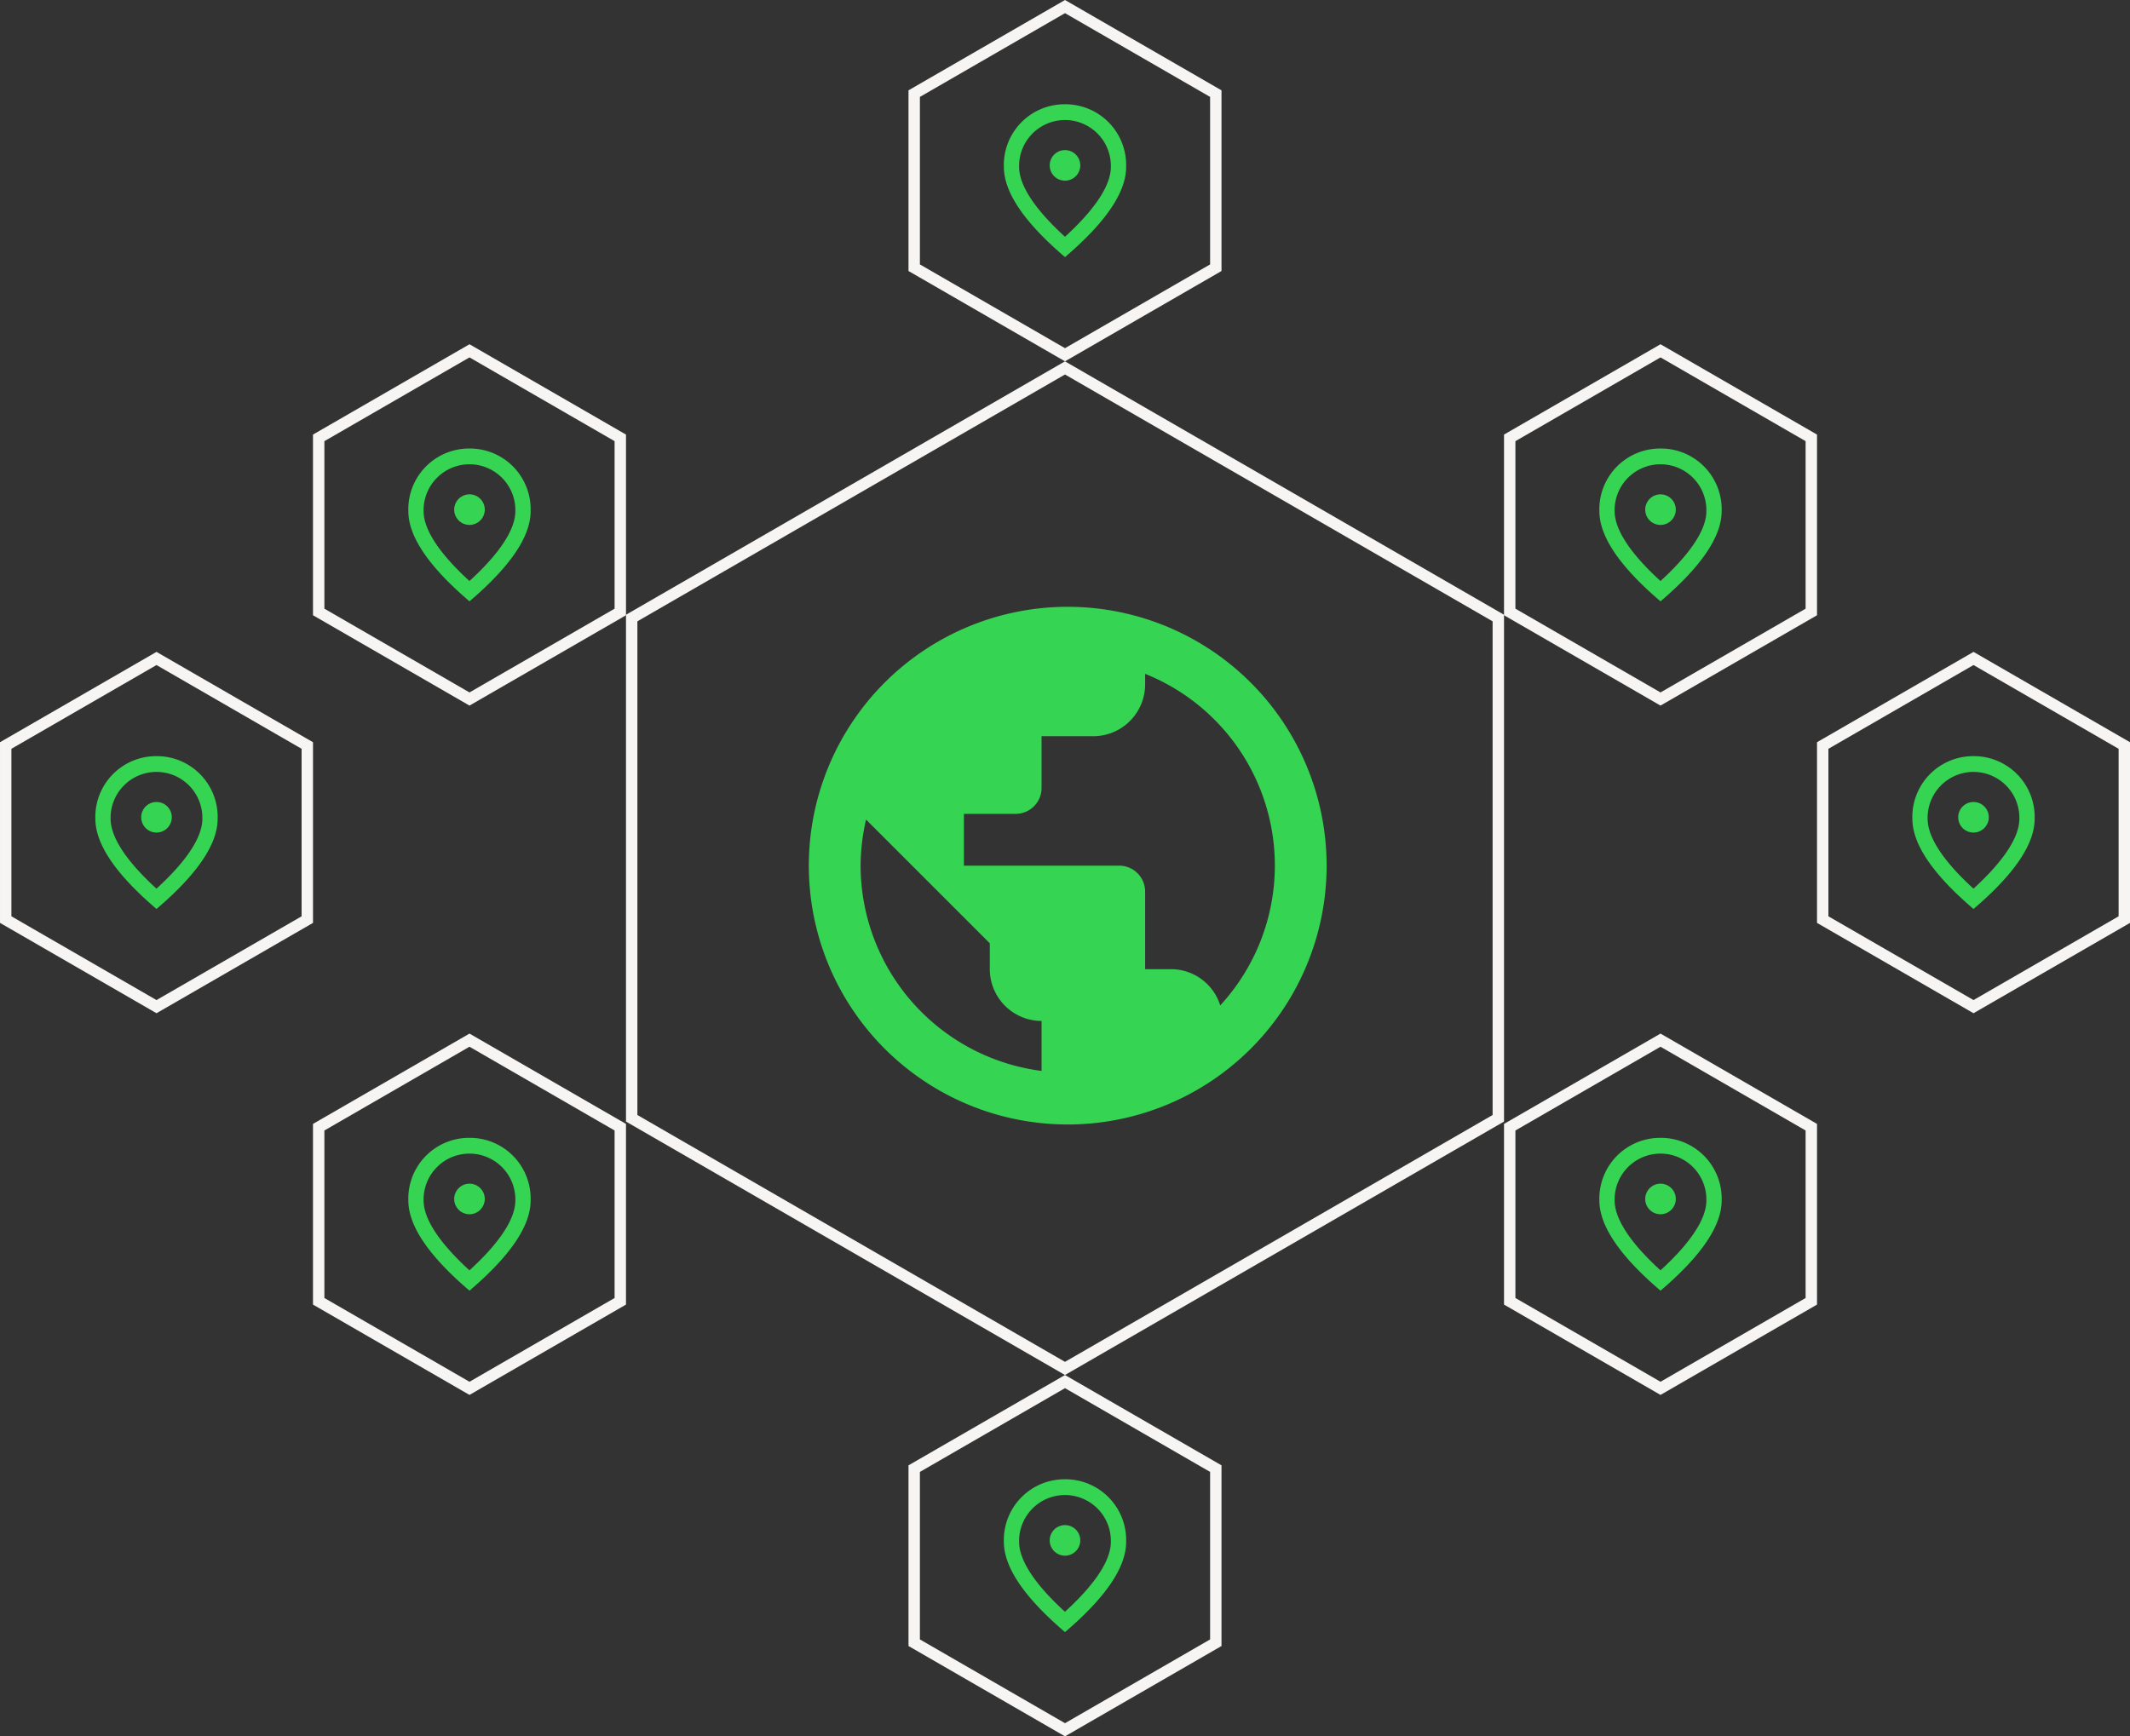 <svg xmlns="http://www.w3.org/2000/svg" width="373.804" height="304.785"><rect width="100%" height="100%" fill="#333333" stroke="none"/><g data-name="ill:Product Diversion"><g data-name="Сгруппировать 6929"><g data-name="Сгруппировать 6928"><g data-name="Сгруппировать 6884"><g data-name="Контур 8206" fill="none"><path d="M109.857 107.908L186.9 63.427l77.047 44.481v88.965L186.9 241.357l-77.043-44.484z"/><path d="M111.857 195.719l75.043 43.33 75.047-43.33v-86.656L186.9 65.736l-75.043 43.327v86.656m-2 1.154v-88.965L186.9 63.427l77.047 44.481v88.965L186.9 241.358l-77.043-44.485z" fill="#f6f5f3"/></g></g></g><g data-name="Сгруппировать 6943"><g data-name="Сгруппировать 6927"><g data-name="Сгруппировать 6885"><g data-name="Контур 8207" fill="none"><path d="M263.947 76.283l27.464-15.856 27.465 15.856v31.714l-27.465 15.857-27.464-15.857z"/><path d="M265.947 106.842l25.464 14.703 25.465-14.703V77.438l-25.465-14.702-25.464 14.702v29.404m-2 1.155V76.283l27.464-15.856 27.465 15.856v31.714l-27.465 15.857-27.464-15.857z" fill="#f6f5f3"/></g></g></g><path data-name="Контур 8649" d="M275.316 76.046h32.19v32.19h-32.19z" fill="none"/><path data-name="Контур 8650" d="M291.411 92.142a2.683 2.683 0 112.683-2.683 2.69 2.69 0 01-2.683 2.683zm8.048-2.413a8.052 8.052 0 10-16.1 0c0 3.139 2.615 7.3 8.048 12.259 5.436-4.964 8.052-9.122 8.052-12.259zm-8.048-11a10.669 10.669 0 0110.73 11q0 6.679-10.73 15.827-10.723-9.156-10.73-15.827a10.669 10.669 0 0110.73-11z" fill="#36d453"/></g><g data-name="Сгруппировать 6953"><g data-name="Сгруппировать 6927"><g data-name="Сгруппировать 6885"><g data-name="Контур 8207" fill="none"><path d="M318.876 130.283l27.464-15.856 27.465 15.856v31.714l-27.465 15.857-27.464-15.857z"/><path d="M320.876 160.842l25.464 14.703 25.465-14.703v-29.404l-25.465-14.702-25.464 14.702v29.404m-2 1.155v-31.714l27.464-15.856 27.465 15.856v31.714l-27.465 15.857-27.464-15.857z" fill="#f6f5f3"/></g></g></g><g data-name="place_black_24dp"><path data-name="Контур 8649" d="M330.245 130.046h32.19v32.19h-32.19z" fill="none"/><path data-name="Контур 8650" d="M346.34 146.142a2.683 2.683 0 112.683-2.683 2.69 2.69 0 01-2.683 2.683zm8.048-2.413a8.052 8.052 0 10-16.1 0c0 3.139 2.615 7.3 8.048 12.259 5.436-4.964 8.052-9.122 8.052-12.259zm-8.048-11a10.669 10.669 0 0110.73 11q0 6.679-10.73 15.827-10.723-9.156-10.73-15.827a10.669 10.669 0 0110.73-11z" fill="#36d453"/></g></g><g data-name="Сгруппировать 6954"><g data-name="Сгруппировать 6927"><g data-name="Сгруппировать 6885"><g data-name="Контур 8207" fill="none"><path d="M.001 130.283l27.464-15.856 27.465 15.856v31.714l-27.465 15.857L.001 161.997z"/><path d="M2.001 160.842l25.464 14.703 25.465-14.703v-29.404l-25.465-14.702-25.464 14.702v29.404m-2 1.155v-31.714l27.464-15.856 27.465 15.856v31.714l-27.465 15.857L.001 161.997z" fill="#f6f5f3"/></g></g></g><g data-name="place_black_24dp"><path data-name="Контур 8649" d="M11.37 130.046h32.19v32.19H11.37z" fill="none"/><path data-name="Контур 8650" d="M27.465 146.142a2.683 2.683 0 112.683-2.683 2.69 2.69 0 01-2.683 2.683zm8.048-2.413a8.052 8.052 0 10-16.1 0c0 3.139 2.615 7.3 8.048 12.259 5.436-4.964 8.052-9.122 8.052-12.259zm-8.048-11a10.669 10.669 0 0110.73 11q0 6.679-10.73 15.827-10.723-9.156-10.73-15.827a10.669 10.669 0 0110.73-11z" fill="#36d453"/></g></g><g data-name="Сгруппировать 6948"><g data-name="Сгруппировать 6927"><g data-name="Сгруппировать 6885"><g data-name="Контур 8207" fill="none"><path d="M159.438 15.856L186.902 0l27.465 15.856V47.57l-27.465 15.857-27.464-15.857z"/><path d="M161.438 46.415l25.464 14.703 25.465-14.703V17.011L186.902 2.309l-25.464 14.702v29.404m-2 1.155V15.856L186.902 0l27.465 15.856V47.57l-27.465 15.857-27.464-15.857z" fill="#f6f5f3"/></g></g></g><g data-name="place_black_24dp"><path data-name="Контур 8649" d="M170.807 15.619h32.19v32.19h-32.19z" fill="none"/><path data-name="Контур 8650" d="M186.902 31.715a2.683 2.683 0 112.683-2.683 2.69 2.69 0 01-2.683 2.683zm8.048-2.413a8.052 8.052 0 10-16.1 0c0 3.139 2.615 7.3 8.048 12.259 5.436-4.964 8.052-9.122 8.052-12.259zm-8.048-11a10.669 10.669 0 0110.73 11q0 6.679-10.73 15.827-10.723-9.156-10.73-15.827a10.669 10.669 0 0110.73-11z" fill="#36d453"/></g></g><g data-name="Сгруппировать 6949"><g data-name="Сгруппировать 6927"><g data-name="Сгруппировать 6885"><g data-name="Контур 8207" fill="none"><path d="M54.929 76.283l27.464-15.856 27.465 15.856v31.714l-27.465 15.857-27.464-15.857z"/><path d="M56.93 106.842l25.463 14.703 25.465-14.703V77.438L82.393 62.736 56.929 77.438v29.404m-2 1.155V76.283l27.464-15.856 27.465 15.856v31.714l-27.465 15.857-27.464-15.857z" fill="#f6f5f3"/></g></g></g><g data-name="place_black_24dp"><path data-name="Контур 8649" d="M66.298 76.046h32.19v32.19h-32.19z" fill="none"/><path data-name="Контур 8650" d="M82.393 92.142a2.683 2.683 0 112.683-2.683 2.69 2.69 0 01-2.683 2.683zm8.048-2.413a8.052 8.052 0 10-16.1 0c0 3.139 2.615 7.3 8.048 12.259 5.436-4.964 8.052-9.122 8.052-12.259zm-8.048-11a10.669 10.669 0 0110.73 11q0 6.679-10.73 15.827Q71.67 96.4 71.663 89.729a10.669 10.669 0 0110.73-11z" fill="#36d453"/></g></g><g data-name="Сгруппировать 6950"><g data-name="Сгруппировать 6927"><g data-name="Сгруппировать 6885"><g data-name="Контур 8207" fill="none"><path d="M54.928 197.283l27.464-15.856 27.465 15.856v31.714l-27.465 15.857-27.464-15.857z"/><path d="M56.928 227.842l25.464 14.703 25.465-14.703v-29.404l-25.465-14.702-25.464 14.702v29.404m-2 1.155v-31.714l27.464-15.856 27.465 15.856v31.714l-27.465 15.857-27.464-15.857z" fill="#f6f5f3"/></g></g></g><g data-name="place_black_24dp"><path data-name="Контур 8649" d="M66.297 197.046h32.19v32.19h-32.19z" fill="none"/><path data-name="Контур 8650" d="M82.392 213.142a2.683 2.683 0 112.683-2.683 2.69 2.69 0 01-2.683 2.683zm8.048-2.413a8.052 8.052 0 10-16.1 0c0 3.139 2.615 7.3 8.048 12.259 5.436-4.964 8.052-9.122 8.052-12.259zm-8.048-11a10.669 10.669 0 0110.73 11q0 6.679-10.73 15.827-10.723-9.156-10.73-15.827a10.669 10.669 0 0110.73-11z" fill="#36d453"/></g></g><g data-name="Сгруппировать 6951"><g data-name="Сгруппировать 6927"><g data-name="Сгруппировать 6885"><g data-name="Контур 8207" fill="none"><path d="M159.438 257.214l27.464-15.856 27.465 15.856v31.714l-27.465 15.857-27.464-15.857z"/><path d="M161.438 287.773l25.464 14.703 25.465-14.703V258.37l-25.465-14.702-25.464 14.702v29.404m-2 1.155v-31.714l27.464-15.856 27.465 15.856v31.714l-27.465 15.857-27.464-15.857z" fill="#f6f5f3"/></g></g></g><g data-name="place_black_24dp"><path data-name="Контур 8649" d="M170.807 256.977h32.19v32.19h-32.19z" fill="none"/><path data-name="Контур 8650" d="M186.902 273.073a2.683 2.683 0 112.683-2.683 2.69 2.69 0 01-2.683 2.683zm8.048-2.413a8.052 8.052 0 10-16.1 0c0 3.139 2.615 7.3 8.048 12.259 5.436-4.964 8.052-9.122 8.052-12.259zm-8.048-11a10.669 10.669 0 0110.73 11q0 6.679-10.73 15.827-10.723-9.156-10.73-15.827a10.669 10.669 0 0110.73-11z" fill="#36d453"/></g></g><g data-name="Сгруппировать 6952"><g data-name="Сгруппировать 6927"><g data-name="Сгруппировать 6885"><g data-name="Контур 8207" fill="none"><path d="M263.947 197.283l27.464-15.856 27.465 15.856v31.714l-27.465 15.857-27.464-15.857z"/><path d="M265.947 227.842l25.464 14.703 25.465-14.703v-29.404l-25.465-14.702-25.464 14.702v29.404m-2 1.155v-31.714l27.464-15.856 27.465 15.856v31.714l-27.465 15.857-27.464-15.857z" fill="#f6f5f3"/></g></g></g><g data-name="place_black_24dp"><path data-name="Контур 8649" d="M275.316 197.046h32.19v32.19h-32.19z" fill="none"/><path data-name="Контур 8650" d="M291.411 213.142a2.683 2.683 0 112.683-2.683 2.69 2.69 0 01-2.683 2.683zm8.048-2.413a8.052 8.052 0 10-16.1 0c0 3.139 2.615 7.3 8.048 12.259 5.436-4.964 8.052-9.122 8.052-12.259zm-8.048-11a10.669 10.669 0 0110.73 11q0 6.679-10.73 15.827-10.723-9.156-10.73-15.827a10.669 10.669 0 0110.73-11z" fill="#36d453"/></g></g></g><path data-name="Контур 8647" d="M132.857 97.427h109.044v109.044H132.857z" fill="none"/><path data-name="Контур 8648" d="M187.379 106.514a45.435 45.435 0 1045.435 45.435 45.452 45.452 0 00-45.435-45.435zm-36.348 45.435a36.475 36.475 0 01.954-8.087l21.718 21.717v4.543a9.114 9.114 0 009.087 9.092v8.769a36.4 36.4 0 01-31.759-36.034zm63.113 24.535a9.054 9.054 0 00-8.633-6.361h-4.547v-13.631a4.557 4.557 0 00-4.543-4.543H169.16v-9.087h9.084a4.557 4.557 0 004.546-4.548v-9.083h9.087a9.114 9.114 0 009.087-9.087v-1.862a36.246 36.246 0 0113.18 58.202z" fill="#36d453"/></g></svg>
